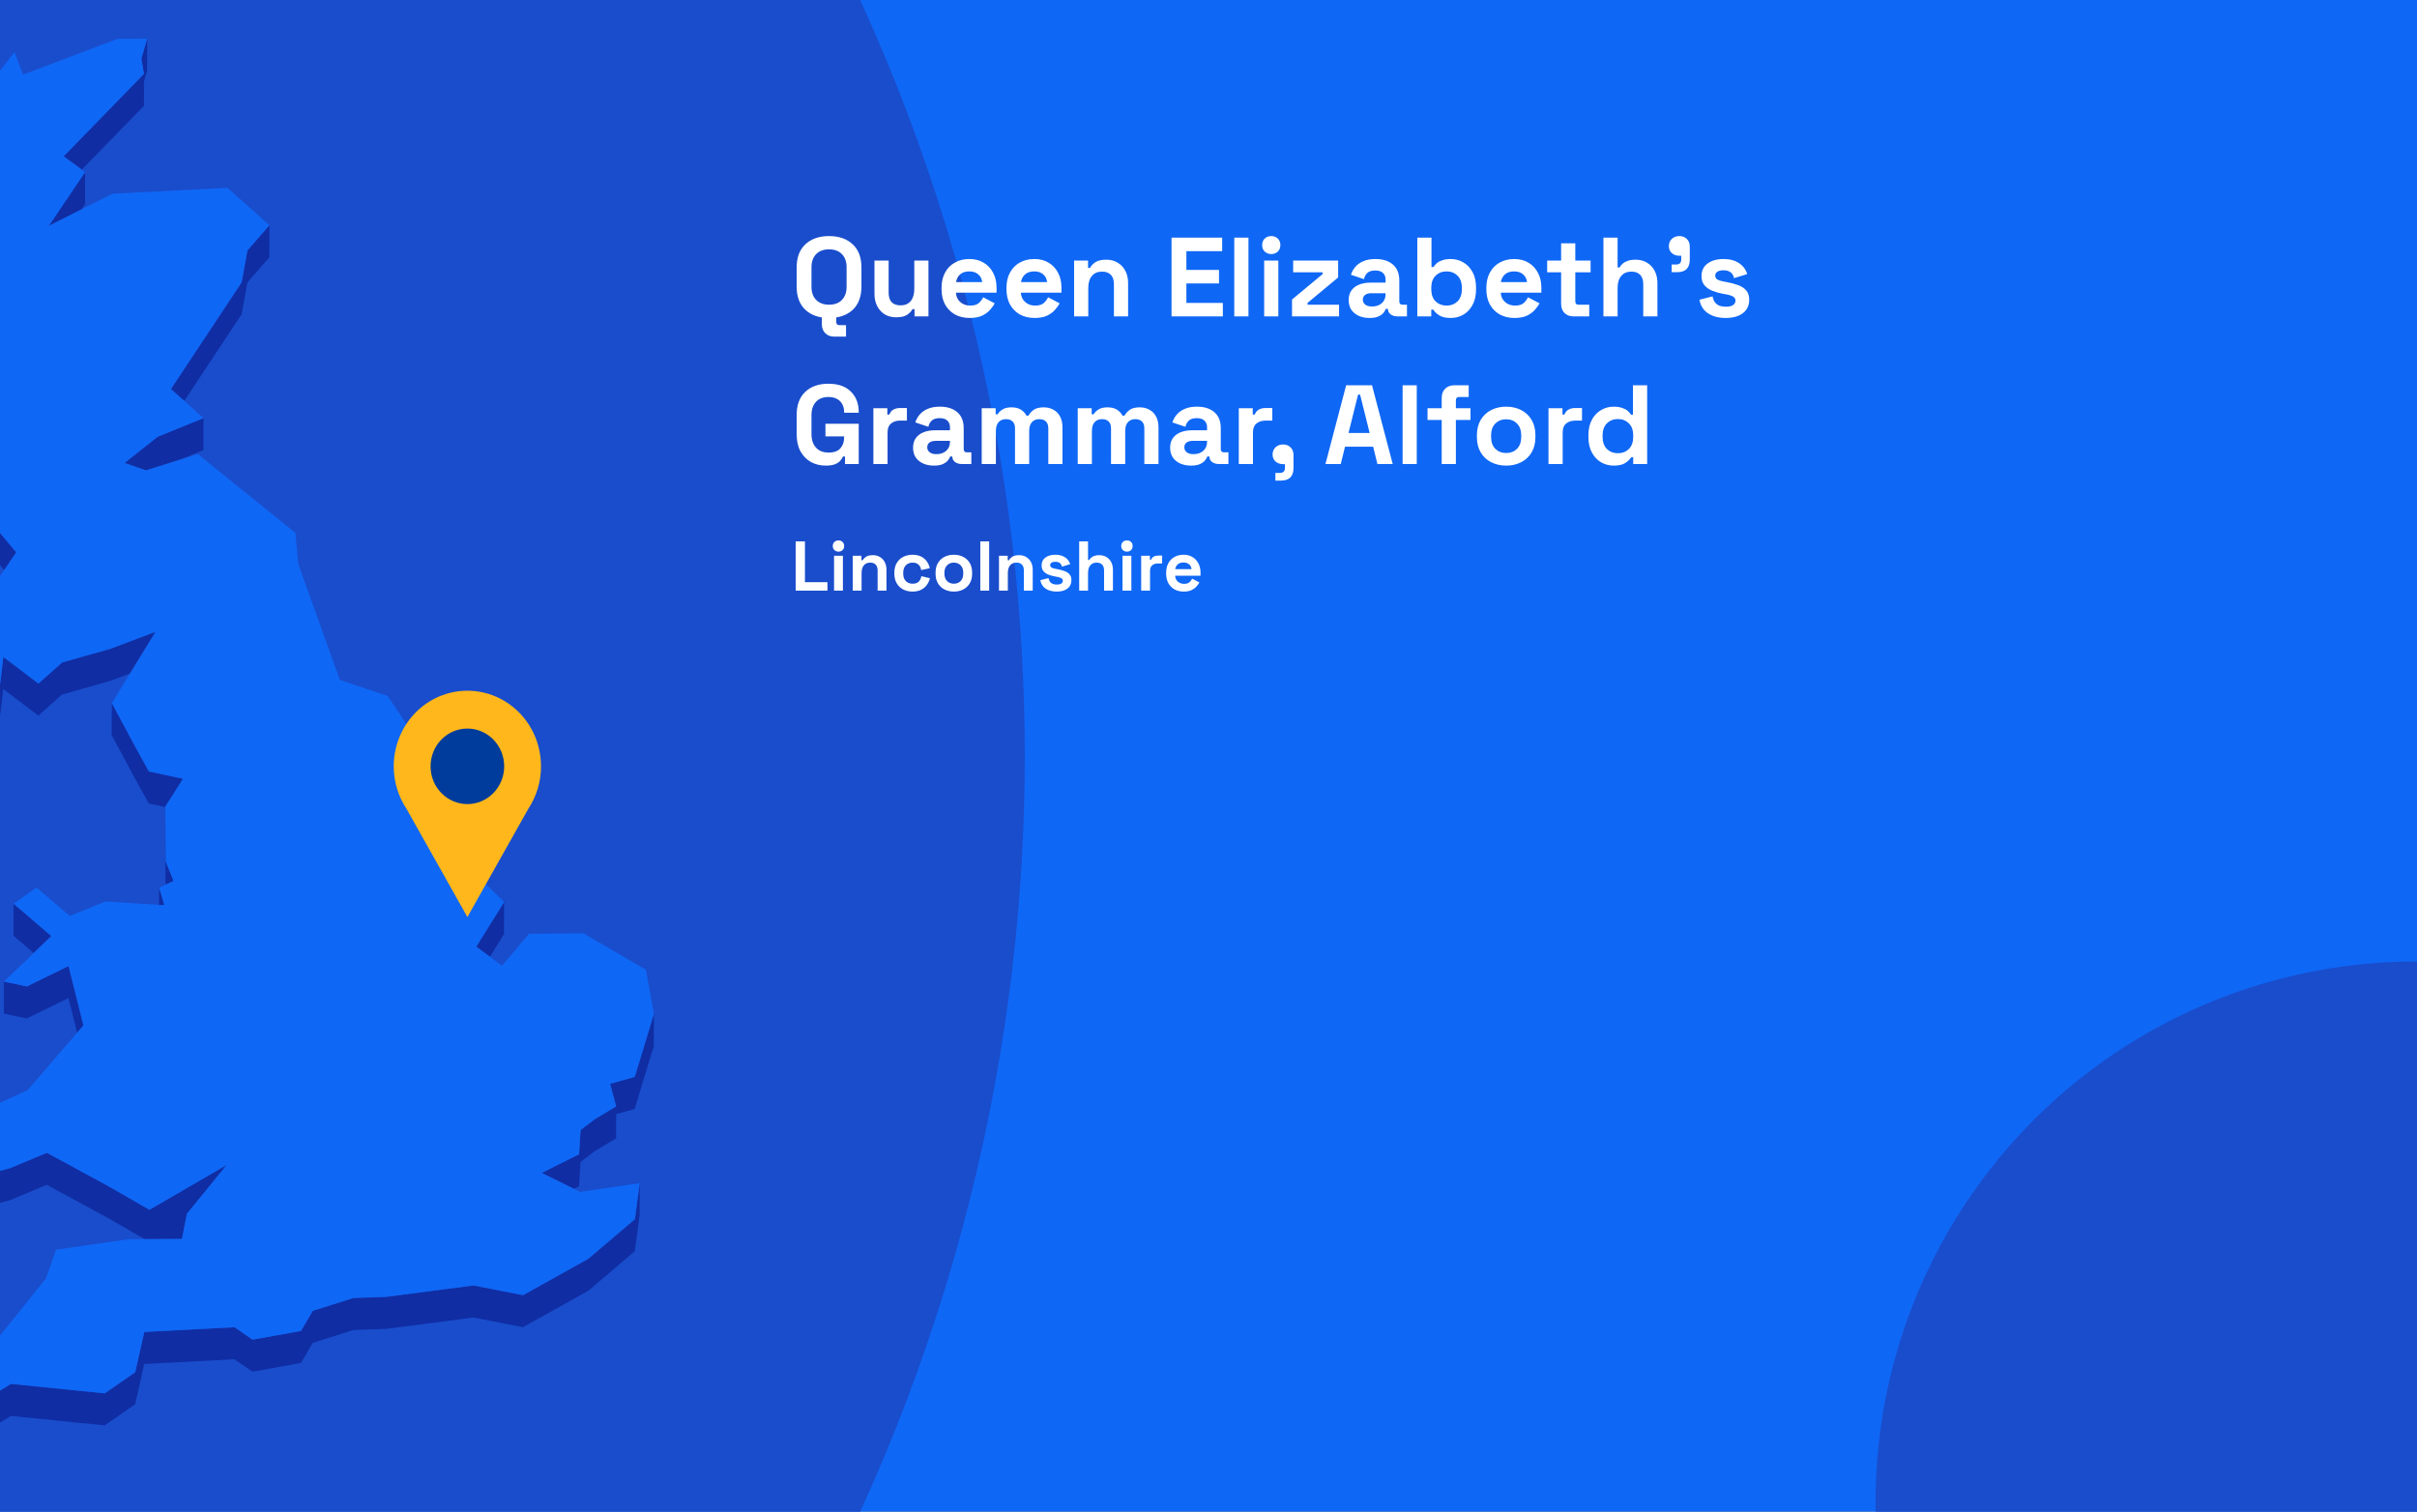 <?xml version="1.0" encoding="utf-8"?>
<svg xmlns="http://www.w3.org/2000/svg" fill="none" height="860" viewBox="0 0 1375 860" width="1375">
<rect x="0" y="0" width="1375" height="860" fill="#808080" stroke="none"/>
<g clip-path="url(#clip0_1638_2365)">
<rect fill="#0F67F5" height="860" width="1375"/>
<circle cx="-451" cy="430" fill="#194DCC" r="1034"/>
<path d="M46.528 96.502L81.886 60.209L81.917 46.321L83.675 40.225L83.738 22L80.41 33.438L81.917 42.016L36.228 88.929L46.528 96.502Z" fill="#102DA3"/>
<path d="M48.38 116.107L48.412 97.913L27.781 128.487L46.371 119.092L48.38 116.107Z" fill="#102DA3"/>
<path d="M137.465 178.827L140.731 160.728L153.228 146.368L153.26 128.144L140.762 142.503L137.496 160.603L97.24 221.342L104.808 228.066L137.465 178.827Z" fill="#102DA3"/>
<path d="M83.015 267.598L89.641 265.525L102.421 261.503L115.704 256.098L115.767 237.873L89.672 248.494L70.894 263.388L83.015 267.598Z" fill="#102DA3"/>
<path d="M-31.189 282.617L-42.023 327.425L-50.25 327.488L-50.312 345.712L-42.085 345.65L-31.221 300.842L-25.914 298.422L-11.815 307.377L2.378 324.314L9.255 314.227L-11.783 289.153L-25.883 280.197L-31.189 282.617Z" fill="#102DA3"/>
<path d="M0.086 389.042L-4.969 391.901L-21.926 363.464L-21.957 381.689L-5.032 410.126L0.024 407.235L1.845 391.995L21.816 407.109L35.319 395.106L62.857 387.314L73.973 383.103L88.512 359.411L62.92 369.089L35.35 376.881L21.879 388.885L1.908 373.771L0.086 389.042Z" fill="#102DA3"/>
<path d="M265.236 491.918L272.396 491.572L272.427 473.347L260.809 473.881L240.43 467.377L260.778 487.518L265.236 491.918Z" fill="#102DA3"/>
<path d="M84.711 438.91L77.363 425.619L63.61 400.01L63.547 418.235L77.301 443.844L84.68 457.135L94.069 459.146L94.006 477.057L94.194 503.294L94.226 503.263L98.716 501.158L94.288 490.223L94.069 458.832L104.117 443.058L84.711 438.91Z" fill="#102DA3"/>
<path d="M93.473 514.982L90.522 505.021L90.49 514.793L93.473 514.982Z" fill="#102DA3"/>
<path d="M29.164 532.547L7.748 514.134L7.686 532.359L19.147 542.194L29.164 532.547Z" fill="#102DA3"/>
<path d="M278.707 544.298L286.714 531.446L286.777 513.221L270.951 538.579L278.707 544.298Z" fill="#102DA3"/>
<path d="M2.189 576.662L15.221 579.427L38.929 567.832L43.89 587.503L47.47 583.355L38.992 549.607L15.284 561.202L2.221 558.437L2.189 576.662Z" fill="#102DA3"/>
<path d="M361.104 612.673L347.068 616.601L350.553 629.421L338.495 636.649L330.3 642.87L329.42 656.696L308.193 667.285L326.5 676.335L329.389 674.889L330.237 661.095L338.433 654.842L350.522 647.615L350.553 633.821L361.041 630.898L371.938 595.14L372 576.915L361.104 612.673Z" fill="#102DA3"/>
<path d="M-22.773 679.634L-10.621 687.175L5.833 682.776L26.59 674.041L62.104 693.334L82.264 704.96L84.964 704.929H87.696L103.522 704.834L105.532 694.559L106.348 690.506L128.926 662.792L84.996 688.275L62.167 675.109L26.652 655.847L5.865 664.551L-10.558 668.95L-22.741 661.409L-25.191 657.607L-17.466 651.354L-27.703 640.042L-27.766 658.235L-25.191 661.095L-25.222 675.832L-22.773 679.634Z" fill="#102DA3"/>
<path d="M334.696 716.146L297.549 736.853L269.413 731.323L219.549 737.827L201.148 738.424L177.942 745.746L171.222 757.215L143.652 762.148L133.447 755.078L82.106 757.78L76.925 780.687L59.592 792.69L6.241 787.317L-13.541 799.383L-16.838 811.292L-23.056 819.902L-32.853 808.056L-53.64 811.072L-53.703 829.266L-32.884 826.281L-23.119 838.127L-16.901 829.517L-13.573 817.577L6.21 805.542L59.529 810.915L76.894 798.912L82.043 776.005L133.384 773.303L143.621 780.373L171.191 775.44L177.911 763.97L201.085 756.649L219.486 756.052L269.351 749.548L297.486 755.078L334.633 734.371L361.136 711.81L363.899 691.322L363.931 673.098L361.199 693.585L334.696 716.146Z" fill="#102DA3"/>
<path d="M329.42 656.696L330.3 642.87L338.495 636.648L350.553 629.421L347.068 616.601L361.104 612.673L372 576.915L367.447 551.714L331.933 531.007L300.94 531.227L285.585 549.421L278.708 544.299L270.952 538.58L286.778 513.222L265.237 491.918L260.778 487.519L240.43 467.377L260.809 473.882L272.428 473.348L220.553 395.955L193.328 386.78L169.652 320.793L168.05 303.165L112.502 258.326L102.422 261.5L89.642 265.522L83.016 267.595L70.896 263.385L89.674 248.491L115.768 237.87L104.809 228.066L97.241 221.342L137.497 160.603L140.763 142.504L153.261 128.144L129.396 106.871L64.019 110.171L46.371 119.094L27.782 128.49L48.413 97.916L46.529 96.502L36.229 88.929L81.918 42.016L80.41 33.438L83.739 22L66.782 22.126L13.149 42.456L8.219 29.636L-1.861 42.55L-7.764 27.373L-15.991 29.793L-31.629 82.739L-20.387 96.942L-31.66 97.005L-43.153 97.099L-52.542 141.875L-43.247 154.193L-45.508 169.464L-47.863 185.175L-73.424 199.127L-70.849 221.468L-72.607 224.987L-80.394 240.572L-71.665 243.872L-24.972 202.614L-22.993 208.805L-25.003 212.041L-36.904 231.334L-44.535 243.683L-41.52 259.363L-42.965 270.455L-50.249 327.486L-42.023 327.423L-31.189 282.615L-25.882 280.196L-11.783 289.151L9.255 314.226L2.379 324.312L-9.931 342.443L-12.694 363.402L-21.926 363.464L-4.969 391.901L0.086 389.042L1.908 373.771L21.879 388.885L35.35 376.882L62.92 369.089L88.512 359.411L73.973 383.103L63.611 400.008L77.364 425.617L84.712 438.909L104.118 443.057L94.07 458.831L94.289 490.221L98.717 501.156L94.227 503.261L94.195 503.293L90.521 505.021L93.473 514.982L90.49 514.793L60.031 512.845L39.746 521.078L20.748 504.99L7.748 514.134L29.164 532.547L19.147 542.194L2.222 558.439L15.284 561.204L38.992 549.609L47.471 583.356L43.891 587.504L15.693 620.215L-27.704 640.042L-17.467 651.354L-25.192 657.607L-22.742 661.409L-10.559 668.95L5.864 664.551L26.652 655.847L62.166 675.109L84.995 688.275L128.925 662.792L106.347 690.506L105.531 694.559L103.521 704.834L87.695 704.929H84.963L82.263 704.96L73.031 705.023L31.864 710.993L26.181 727.238L3.132 755.958L-17.53 780.373L-45.508 798.158L-53.641 811.073L-32.853 808.056L-23.056 819.902L-16.839 811.293L-13.542 799.384L6.241 787.318L59.591 792.691L76.925 780.688L82.106 757.781L133.447 755.078L143.652 762.148L171.222 757.215L177.942 745.746L201.147 738.425L219.548 737.828L269.413 731.323L297.548 736.854L334.696 716.146L361.198 693.585L363.93 673.098L330.048 678.094L326.5 676.335L308.193 667.285L329.42 656.696Z" fill="#0F67F5"/>
<g clip-path="url(#clip1_1638_2365)">
<path d="M307.776 435.987C307.784 429.266 306.255 422.637 303.313 416.632C300.372 410.627 296.099 405.413 290.838 401.41C285.577 397.406 279.474 394.724 273.02 393.579C266.565 392.435 259.94 392.859 253.674 394.817C247.408 396.776 241.678 400.215 236.942 404.858C232.206 409.501 228.598 415.219 226.406 421.553C224.214 427.886 223.5 434.659 224.321 441.327C225.142 447.995 227.475 454.373 231.133 459.948V459.948L248.519 490.835L265.894 521.733L283.279 490.835L300.644 459.991C305.307 452.902 307.791 444.54 307.776 435.987V435.987Z" fill="#FFB71B"/>
<path d="M265.883 457.461C277.448 457.461 286.824 447.841 286.824 435.973C286.824 424.105 277.448 414.485 265.883 414.485C254.317 414.485 244.941 424.105 244.941 435.973C244.941 447.841 254.317 457.461 265.883 457.461Z" fill="#003C9C"/>
</g>
<path d="M471.632 180.896C466 180.896 461.52 179.36 458.192 176.288C454.864 173.173 453.2 168.736 453.2 162.976V152.224C453.2 146.464 454.864 142.048 458.192 138.976C461.52 135.861 466 134.304 471.632 134.304C477.264 134.304 481.744 135.861 485.072 138.976C488.4 142.048 490.064 146.464 490.064 152.224V162.976C490.064 168.736 488.4 173.173 485.072 176.288C481.744 179.36 477.264 180.896 471.632 180.896ZM471.632 173.344C474.789 173.344 477.243 172.427 478.992 170.592C480.741 168.757 481.616 166.304 481.616 163.232V151.968C481.616 148.896 480.741 146.443 478.992 144.608C477.243 142.773 474.789 141.856 471.632 141.856C468.517 141.856 466.064 142.773 464.272 144.608C462.523 146.443 461.648 148.896 461.648 151.968V163.232C461.648 166.304 462.523 168.757 464.272 170.592C466.064 172.427 468.517 173.344 471.632 173.344ZM474.576 191.52C472.485 191.52 470.779 190.859 469.456 189.536C468.176 188.256 467.536 186.528 467.536 184.352V180H475.728V183.072C475.728 184.352 476.325 184.992 477.52 184.992H481.296V191.52H474.576ZM509.826 180.512C507.351 180.512 505.175 179.957 503.298 178.848C501.463 177.696 500.034 176.117 499.01 174.112C497.986 172.107 497.474 169.803 497.474 167.2V148.256H505.538V166.56C505.538 168.949 506.114 170.741 507.266 171.936C508.461 173.131 510.146 173.728 512.322 173.728C514.797 173.728 516.717 172.917 518.082 171.296C519.447 169.632 520.13 167.328 520.13 164.384V148.256H528.194V180H520.258V175.84H519.106C518.594 176.907 517.634 177.952 516.226 178.976C514.818 180 512.685 180.512 509.826 180.512ZM551.632 180.896C548.474 180.896 545.68 180.235 543.248 178.912C540.858 177.547 538.981 175.648 537.616 173.216C536.293 170.741 535.632 167.84 535.632 164.512V163.744C535.632 160.416 536.293 157.536 537.616 155.104C538.938 152.629 540.794 150.731 543.184 149.408C545.573 148.043 548.346 147.36 551.503 147.36C554.618 147.36 557.328 148.064 559.632 149.472C561.936 150.837 563.728 152.757 565.007 155.232C566.288 157.664 566.928 160.501 566.928 163.744V166.496H543.824C543.909 168.672 544.72 170.443 546.256 171.808C547.792 173.173 549.669 173.856 551.888 173.856C554.149 173.856 555.813 173.365 556.88 172.384C557.946 171.403 558.757 170.315 559.312 169.12L565.904 172.576C565.306 173.685 564.432 174.901 563.28 176.224C562.17 177.504 560.677 178.613 558.8 179.552C556.922 180.448 554.533 180.896 551.632 180.896ZM543.888 160.48H558.736C558.565 158.645 557.818 157.173 556.496 156.064C555.216 154.955 553.53 154.4 551.44 154.4C549.264 154.4 547.536 154.955 546.256 156.064C544.976 157.173 544.186 158.645 543.888 160.48ZM588.569 180.896C585.412 180.896 582.617 180.235 580.185 178.912C577.796 177.547 575.918 175.648 574.553 173.216C573.23 170.741 572.569 167.84 572.569 164.512V163.744C572.569 160.416 573.23 157.536 574.553 155.104C575.876 152.629 577.732 150.731 580.121 149.408C582.51 148.043 585.284 147.36 588.441 147.36C591.556 147.36 594.265 148.064 596.569 149.472C598.873 150.837 600.665 152.757 601.945 155.232C603.225 157.664 603.865 160.501 603.865 163.744V166.496H580.761C580.846 168.672 581.657 170.443 583.193 171.808C584.729 173.173 586.606 173.856 588.825 173.856C591.086 173.856 592.75 173.365 593.817 172.384C594.884 171.403 595.694 170.315 596.249 169.12L602.841 172.576C602.244 173.685 601.369 174.901 600.217 176.224C599.108 177.504 597.614 178.613 595.737 179.552C593.86 180.448 591.47 180.896 588.569 180.896ZM580.825 160.48H595.673C595.502 158.645 594.756 157.173 593.433 156.064C592.153 154.955 590.468 154.4 588.377 154.4C586.201 154.4 584.473 154.955 583.193 156.064C581.913 157.173 581.124 158.645 580.825 160.48ZM611.043 180V148.256H618.979V152.416H620.131C620.643 151.307 621.603 150.261 623.01 149.28C624.419 148.256 626.552 147.744 629.411 147.744C631.885 147.744 634.04 148.32 635.875 149.472C637.752 150.581 639.203 152.139 640.227 154.144C641.251 156.107 641.763 158.411 641.763 161.056V180H633.699V161.696C633.699 159.307 633.101 157.515 631.907 156.32C630.755 155.125 629.091 154.528 626.915 154.528C624.44 154.528 622.52 155.36 621.155 157.024C619.789 158.645 619.107 160.928 619.107 163.872V180H611.043ZM666.474 180V135.2H695.274V142.88H674.922V153.568H693.482V161.248H674.922V172.32H695.658V180H666.474ZM702.168 180V135.2H710.232V180H702.168ZM719.168 180V148.256H727.232V180H719.168ZM723.2 144.544C721.749 144.544 720.512 144.075 719.488 143.136C718.506 142.197 718.016 140.96 718.016 139.424C718.016 137.888 718.506 136.651 719.488 135.712C720.512 134.773 721.749 134.304 723.2 134.304C724.693 134.304 725.93 134.773 726.912 135.712C727.893 136.651 728.384 137.888 728.384 139.424C728.384 140.96 727.893 142.197 726.912 143.136C725.93 144.075 724.693 144.544 723.2 144.544ZM735.016 180V170.4L752.424 155.936V154.912H735.656V148.256H761.256V157.856L743.848 172.32V173.344H761.768V180H735.016ZM779.149 180.896C776.887 180.896 774.861 180.512 773.069 179.744C771.277 178.933 769.847 177.781 768.781 176.288C767.757 174.752 767.245 172.896 767.245 170.72C767.245 168.544 767.757 166.731 768.781 165.28C769.847 163.787 771.298 162.677 773.133 161.952C775.01 161.184 777.143 160.8 779.533 160.8H788.237V159.008C788.237 157.515 787.767 156.299 786.829 155.36C785.89 154.379 784.397 153.888 782.349 153.888C780.343 153.888 778.85 154.357 777.869 155.296C776.887 156.192 776.247 157.365 775.949 158.816L768.525 156.32C769.037 154.699 769.847 153.227 770.957 151.904C772.109 150.539 773.623 149.451 775.501 148.64C777.421 147.787 779.746 147.36 782.477 147.36C786.658 147.36 789.965 148.405 792.397 150.496C794.829 152.587 796.045 155.616 796.045 159.584V171.424C796.045 172.704 796.642 173.344 797.837 173.344H800.397V180H795.021C793.442 180 792.141 179.616 791.117 178.848C790.093 178.08 789.581 177.056 789.581 175.776V175.712H788.365C788.194 176.224 787.81 176.907 787.213 177.76C786.615 178.571 785.677 179.296 784.397 179.936C783.117 180.576 781.367 180.896 779.149 180.896ZM780.557 174.368C782.818 174.368 784.653 173.749 786.061 172.512C787.511 171.232 788.237 169.547 788.237 167.456V166.816H780.109C778.615 166.816 777.442 167.136 776.589 167.776C775.735 168.416 775.309 169.312 775.309 170.464C775.309 171.616 775.757 172.555 776.653 173.28C777.549 174.005 778.85 174.368 780.557 174.368ZM825.365 180.896C822.506 180.896 820.309 180.405 818.773 179.424C817.237 178.443 816.106 177.355 815.381 176.16H814.229V180H806.293V135.2H814.357V151.904H815.509C815.978 151.136 816.597 150.411 817.365 149.728C818.175 149.045 819.221 148.491 820.501 148.064C821.823 147.595 823.445 147.36 825.365 147.36C827.925 147.36 830.293 148 832.469 149.28C834.645 150.517 836.394 152.352 837.717 154.784C839.039 157.216 839.701 160.16 839.701 163.616V164.64C839.701 168.096 839.039 171.04 837.717 173.472C836.394 175.904 834.645 177.76 832.469 179.04C830.293 180.277 827.925 180.896 825.365 180.896ZM822.933 173.856C825.407 173.856 827.477 173.067 829.141 171.488C830.805 169.867 831.637 167.52 831.637 164.448V163.808C831.637 160.736 830.805 158.411 829.141 156.832C827.519 155.211 825.45 154.4 822.933 154.4C820.458 154.4 818.389 155.211 816.725 156.832C815.061 158.411 814.229 160.736 814.229 163.808V164.448C814.229 167.52 815.061 169.867 816.725 171.488C818.389 173.067 820.458 173.856 822.933 173.856ZM861.569 180.896C858.412 180.896 855.617 180.235 853.185 178.912C850.796 177.547 848.918 175.648 847.553 173.216C846.23 170.741 845.569 167.84 845.569 164.512V163.744C845.569 160.416 846.23 157.536 847.553 155.104C848.876 152.629 850.732 150.731 853.121 149.408C855.51 148.043 858.284 147.36 861.441 147.36C864.556 147.36 867.265 148.064 869.569 149.472C871.873 150.837 873.665 152.757 874.945 155.232C876.225 157.664 876.865 160.501 876.865 163.744V166.496H853.761C853.846 168.672 854.657 170.443 856.193 171.808C857.729 173.173 859.606 173.856 861.825 173.856C864.086 173.856 865.75 173.365 866.817 172.384C867.884 171.403 868.694 170.315 869.249 169.12L875.841 172.576C875.244 173.685 874.369 174.901 873.217 176.224C872.108 177.504 870.614 178.613 868.737 179.552C866.86 180.448 864.47 180.896 861.569 180.896ZM853.825 160.48H868.673C868.502 158.645 867.756 157.173 866.433 156.064C865.153 154.955 863.468 154.4 861.377 154.4C859.201 154.4 857.473 154.955 856.193 156.064C854.913 157.173 854.124 158.645 853.825 160.48ZM895.14 180C893.049 180 891.343 179.36 890.02 178.08C888.74 176.757 888.1 175.008 888.1 172.832V154.912H880.164V148.256H888.1V138.4H896.164V148.256H904.868V154.912H896.164V171.424C896.164 172.704 896.761 173.344 897.956 173.344H904.1V180H895.14ZM912.168 180V135.2H920.232V152.16H921.384C921.725 151.477 922.258 150.795 922.984 150.112C923.709 149.429 924.669 148.875 925.864 148.448C927.101 147.979 928.658 147.744 930.536 147.744C933.01 147.744 935.165 148.32 937 149.472C938.877 150.581 940.328 152.139 941.352 154.144C942.376 156.107 942.888 158.411 942.888 161.056V180H934.824V161.696C934.824 159.307 934.226 157.515 933.032 156.32C931.88 155.125 930.216 154.528 928.04 154.528C925.565 154.528 923.645 155.36 922.28 157.024C920.914 158.645 920.232 160.928 920.232 163.872V180H912.168ZM950.994 154.848V150.496H953.49C955.452 150.496 956.434 149.515 956.434 147.552V145.504H955.345C953.639 145.504 952.21 144.992 951.058 143.968C949.948 142.944 949.394 141.643 949.394 140.064C949.394 138.357 949.948 136.971 951.058 135.904C952.21 134.837 953.639 134.304 955.345 134.304C957.095 134.304 958.524 134.859 959.634 135.968C960.743 137.035 961.298 138.485 961.298 140.32V147.68C961.298 152.459 958.908 154.848 954.13 154.848H950.994ZM981.789 180.896C977.65 180.896 974.258 180 971.613 178.208C968.968 176.416 967.368 173.856 966.813 170.528L974.237 168.608C974.536 170.101 975.026 171.275 975.709 172.128C976.434 172.981 977.309 173.6 978.333 173.984C979.4 174.325 980.552 174.496 981.789 174.496C983.666 174.496 985.053 174.176 985.949 173.536C986.845 172.853 987.293 172.021 987.293 171.04C987.293 170.059 986.866 169.312 986.013 168.8C985.16 168.245 983.794 167.797 981.917 167.456L980.125 167.136C977.906 166.709 975.88 166.133 974.045 165.408C972.21 164.64 970.738 163.595 969.629 162.272C968.52 160.949 967.965 159.243 967.965 157.152C967.965 153.995 969.117 151.584 971.421 149.92C973.725 148.213 976.754 147.36 980.509 147.36C984.05 147.36 986.994 148.149 989.341 149.728C991.688 151.307 993.224 153.376 993.949 155.936L986.461 158.24C986.12 156.619 985.416 155.467 984.349 154.784C983.325 154.101 982.045 153.76 980.509 153.76C978.973 153.76 977.8 154.037 976.989 154.592C976.178 155.104 975.773 155.829 975.773 156.768C975.773 157.792 976.2 158.56 977.053 159.072C977.906 159.541 979.058 159.904 980.509 160.16L982.301 160.48C984.69 160.907 986.845 161.483 988.765 162.208C990.728 162.891 992.264 163.893 993.373 165.216C994.525 166.496 995.101 168.245 995.101 170.464C995.101 173.792 993.885 176.373 991.453 178.208C989.064 180 985.842 180.896 981.789 180.896ZM469.712 264.896C466.64 264.896 463.845 264.213 461.328 262.848C458.853 261.44 456.869 259.413 455.376 256.768C453.925 254.08 453.2 250.816 453.2 246.976V236.224C453.2 230.464 454.821 226.048 458.064 222.976C461.307 219.861 465.701 218.304 471.248 218.304C476.752 218.304 480.997 219.776 483.984 222.72C487.013 225.621 488.528 229.568 488.528 234.56V234.816H480.208V234.304C480.208 232.725 479.867 231.296 479.184 230.016C478.544 228.736 477.563 227.733 476.24 227.008C474.917 226.24 473.253 225.856 471.248 225.856C468.261 225.856 465.915 226.773 464.208 228.608C462.501 230.443 461.648 232.939 461.648 236.096V247.104C461.648 250.219 462.501 252.736 464.208 254.656C465.915 256.533 468.304 257.472 471.376 257.472C474.448 257.472 476.688 256.661 478.096 255.04C479.504 253.419 480.208 251.371 480.208 248.896V248.256H469.584V241.088H488.528V264H480.72V259.712H479.568C479.269 260.437 478.779 261.205 478.096 262.016C477.456 262.827 476.475 263.509 475.152 264.064C473.829 264.619 472.016 264.896 469.712 264.896ZM496.855 264V232.256H504.791V235.84H505.943C506.412 234.56 507.18 233.621 508.247 233.024C509.356 232.427 510.636 232.128 512.087 232.128H515.927V239.296H511.959C509.911 239.296 508.226 239.851 506.903 240.96C505.58 242.027 504.919 243.691 504.919 245.952V264H496.855ZM531.336 264.896C529.075 264.896 527.048 264.512 525.256 263.744C523.464 262.933 522.035 261.781 520.968 260.288C519.944 258.752 519.432 256.896 519.432 254.72C519.432 252.544 519.944 250.731 520.968 249.28C522.035 247.787 523.485 246.677 525.32 245.952C527.197 245.184 529.331 244.8 531.72 244.8H540.424V243.008C540.424 241.515 539.955 240.299 539.016 239.36C538.077 238.379 536.584 237.888 534.536 237.888C532.531 237.888 531.037 238.357 530.056 239.296C529.075 240.192 528.435 241.365 528.136 242.816L520.712 240.32C521.224 238.699 522.035 237.227 523.144 235.904C524.296 234.539 525.811 233.451 527.688 232.64C529.608 231.787 531.933 231.36 534.664 231.36C538.845 231.36 542.152 232.405 544.584 234.496C547.016 236.587 548.232 239.616 548.232 243.584V255.424C548.232 256.704 548.829 257.344 550.024 257.344H552.584V264H547.208C545.629 264 544.328 263.616 543.304 262.848C542.28 262.08 541.768 261.056 541.768 259.776V259.712H540.552C540.381 260.224 539.997 260.907 539.4 261.76C538.803 262.571 537.864 263.296 536.584 263.936C535.304 264.576 533.555 264.896 531.336 264.896ZM532.744 258.368C535.005 258.368 536.84 257.749 538.248 256.512C539.699 255.232 540.424 253.547 540.424 251.456V250.816H532.296C530.803 250.816 529.629 251.136 528.776 251.776C527.923 252.416 527.496 253.312 527.496 254.464C527.496 255.616 527.944 256.555 528.84 257.28C529.736 258.005 531.037 258.368 532.744 258.368ZM558.48 264V232.256H566.416V235.712H567.568C568.123 234.645 569.04 233.728 570.32 232.96C571.6 232.149 573.285 231.744 575.376 231.744C577.637 231.744 579.451 232.192 580.816 233.088C582.181 233.941 583.227 235.072 583.952 236.48H585.104C585.829 235.115 586.853 233.984 588.176 233.088C589.499 232.192 591.376 231.744 593.808 231.744C595.771 231.744 597.541 232.171 599.12 233.024C600.741 233.835 602.021 235.093 602.96 236.8C603.941 238.464 604.432 240.576 604.432 243.136V264H596.368V243.712C596.368 241.963 595.92 240.661 595.024 239.808C594.128 238.912 592.869 238.464 591.248 238.464C589.413 238.464 587.984 239.061 586.96 240.256C585.979 241.408 585.488 243.072 585.488 245.248V264H577.424V243.712C577.424 241.963 576.976 240.661 576.08 239.808C575.184 238.912 573.925 238.464 572.304 238.464C570.469 238.464 569.04 239.061 568.016 240.256C567.035 241.408 566.544 243.072 566.544 245.248V264H558.48ZM613.105 264V232.256H621.041V235.712H622.193C622.748 234.645 623.665 233.728 624.945 232.96C626.225 232.149 627.91 231.744 630.001 231.744C632.262 231.744 634.076 232.192 635.441 233.088C636.806 233.941 637.852 235.072 638.577 236.48H639.729C640.454 235.115 641.478 233.984 642.801 233.088C644.124 232.192 646.001 231.744 648.433 231.744C650.396 231.744 652.166 232.171 653.745 233.024C655.366 233.835 656.646 235.093 657.585 236.8C658.566 238.464 659.057 240.576 659.057 243.136V264H650.993V243.712C650.993 241.963 650.545 240.661 649.649 239.808C648.753 238.912 647.494 238.464 645.873 238.464C644.038 238.464 642.609 239.061 641.585 240.256C640.604 241.408 640.113 243.072 640.113 245.248V264H632.049V243.712C632.049 241.963 631.601 240.661 630.705 239.808C629.809 238.912 628.55 238.464 626.929 238.464C625.094 238.464 623.665 239.061 622.641 240.256C621.66 241.408 621.169 243.072 621.169 245.248V264H613.105ZM677.586 264.896C675.325 264.896 673.298 264.512 671.506 263.744C669.714 262.933 668.285 261.781 667.218 260.288C666.194 258.752 665.682 256.896 665.682 254.72C665.682 252.544 666.194 250.731 667.218 249.28C668.285 247.787 669.735 246.677 671.57 245.952C673.447 245.184 675.581 244.8 677.97 244.8H686.674V243.008C686.674 241.515 686.205 240.299 685.266 239.36C684.327 238.379 682.834 237.888 680.786 237.888C678.781 237.888 677.287 238.357 676.306 239.296C675.325 240.192 674.685 241.365 674.386 242.816L666.962 240.32C667.474 238.699 668.285 237.227 669.394 235.904C670.546 234.539 672.061 233.451 673.938 232.64C675.858 231.787 678.183 231.36 680.914 231.36C685.095 231.36 688.402 232.405 690.834 234.496C693.266 236.587 694.482 239.616 694.482 243.584V255.424C694.482 256.704 695.079 257.344 696.274 257.344H698.834V264H693.458C691.879 264 690.578 263.616 689.554 262.848C688.53 262.08 688.018 261.056 688.018 259.776V259.712H686.802C686.631 260.224 686.247 260.907 685.65 261.76C685.053 262.571 684.114 263.296 682.834 263.936C681.554 264.576 679.805 264.896 677.586 264.896ZM678.994 258.368C681.255 258.368 683.09 257.749 684.498 256.512C685.949 255.232 686.674 253.547 686.674 251.456V250.816H678.546C677.053 250.816 675.879 251.136 675.026 251.776C674.173 252.416 673.746 253.312 673.746 254.464C673.746 255.616 674.194 256.555 675.09 257.28C675.986 258.005 677.287 258.368 678.994 258.368ZM704.73 264V232.256H712.666V235.84H713.818C714.287 234.56 715.055 233.621 716.122 233.024C717.231 232.427 718.511 232.128 719.962 232.128H723.802V239.296H719.834C717.786 239.296 716.101 239.851 714.778 240.96C713.455 242.027 712.794 243.691 712.794 245.952V264H704.73ZM725.556 273.408V269.056H728.052C730.015 269.056 730.996 268.075 730.996 266.112V264.064H729.908C728.201 264.064 726.772 263.552 725.62 262.528C724.511 261.504 723.956 260.203 723.956 258.624C723.956 256.917 724.511 255.531 725.62 254.464C726.772 253.397 728.201 252.864 729.908 252.864C731.657 252.864 733.087 253.419 734.196 254.528C735.305 255.595 735.86 257.045 735.86 258.88V266.24C735.86 271.019 733.471 273.408 728.692 273.408H725.556ZM754.027 264L765.803 219.2H780.523L792.299 264H783.595L781.163 254.144H765.163L762.731 264H754.027ZM767.147 246.336H779.179L773.739 224.512H772.587L767.147 246.336ZM797.918 264V219.2H805.982V264H797.918ZM820.166 264V238.912H812.102V232.256H820.166V226.368C820.166 224.192 820.806 222.464 822.086 221.184C823.408 219.861 825.115 219.2 827.206 219.2H835.526V225.856H830.022C828.827 225.856 828.23 226.496 828.23 227.776V232.256H836.55V238.912H828.23V264H820.166ZM856.834 264.896C853.677 264.896 850.839 264.256 848.322 262.976C845.805 261.696 843.821 259.84 842.37 257.408C840.919 254.976 840.194 252.053 840.194 248.64V247.616C840.194 244.203 840.919 241.28 842.37 238.848C843.821 236.416 845.805 234.56 848.322 233.28C850.839 232 853.677 231.36 856.834 231.36C859.991 231.36 862.829 232 865.346 233.28C867.863 234.56 869.847 236.416 871.298 238.848C872.749 241.28 873.474 244.203 873.474 247.616V248.64C873.474 252.053 872.749 254.976 871.298 257.408C869.847 259.84 867.863 261.696 865.346 262.976C862.829 264.256 859.991 264.896 856.834 264.896ZM856.834 257.728C859.309 257.728 861.357 256.939 862.978 255.36C864.599 253.739 865.41 251.435 865.41 248.448V247.808C865.41 244.821 864.599 242.539 862.978 240.96C861.399 239.339 859.351 238.528 856.834 238.528C854.359 238.528 852.311 239.339 850.69 240.96C849.069 242.539 848.258 244.821 848.258 247.808V248.448C848.258 251.435 849.069 253.739 850.69 255.36C852.311 256.939 854.359 257.728 856.834 257.728ZM880.918 264V232.256H888.854V235.84H890.006C890.475 234.56 891.243 233.621 892.31 233.024C893.419 232.427 894.699 232.128 896.15 232.128H899.99V239.296H896.022C893.974 239.296 892.288 239.851 890.966 240.96C889.643 242.027 888.982 243.691 888.982 245.952V264H880.918ZM917.968 264.896C915.45 264.896 913.082 264.277 910.864 263.04C908.688 261.76 906.938 259.904 905.616 257.472C904.293 255.04 903.632 252.096 903.632 248.64V247.616C903.632 244.16 904.293 241.216 905.616 238.784C906.938 236.352 908.688 234.517 910.864 233.28C913.04 232 915.408 231.36 917.968 231.36C919.888 231.36 921.488 231.595 922.768 232.064C924.09 232.491 925.157 233.045 925.968 233.728C926.778 234.411 927.397 235.136 927.824 235.904H928.976V219.2H937.04V264H929.104V260.16H927.952C927.226 261.355 926.096 262.443 924.56 263.424C923.066 264.405 920.869 264.896 917.968 264.896ZM920.4 257.856C922.874 257.856 924.944 257.067 926.608 255.488C928.272 253.867 929.104 251.52 929.104 248.448V247.808C929.104 244.736 928.272 242.411 926.608 240.832C924.986 239.211 922.917 238.4 920.4 238.4C917.925 238.4 915.856 239.211 914.192 240.832C912.528 242.411 911.696 244.736 911.696 247.808V248.448C911.696 251.52 912.528 253.867 914.192 255.488C915.856 257.067 917.925 257.856 920.4 257.856Z" fill="white"/>
<circle cx="307.5" cy="307.5" fill="#194DCC" r="307.5" transform="matrix(-1 0 0 1 1682 547)"/>
<path d="M452.64 336V308H457.92V331.2H470.72V336H452.64ZM474.48 336V316.16H479.52V336H474.48ZM477 313.84C476.093 313.84 475.32 313.547 474.68 312.96C474.066 312.373 473.76 311.6 473.76 310.64C473.76 309.68 474.066 308.907 474.68 308.32C475.32 307.733 476.093 307.44 477 307.44C477.933 307.44 478.706 307.733 479.32 308.32C479.933 308.907 480.24 309.68 480.24 310.64C480.24 311.6 479.933 312.373 479.32 312.96C478.706 313.547 477.933 313.84 477 313.84ZM485.105 336V316.16H490.065V318.76H490.785C491.105 318.067 491.705 317.413 492.585 316.8C493.465 316.16 494.798 315.84 496.585 315.84C498.131 315.84 499.478 316.2 500.625 316.92C501.798 317.613 502.705 318.587 503.345 319.84C503.985 321.067 504.305 322.507 504.305 324.16V336H499.265V324.56C499.265 323.067 498.891 321.947 498.145 321.2C497.425 320.453 496.385 320.08 495.025 320.08C493.478 320.08 492.278 320.6 491.425 321.64C490.571 322.653 490.145 324.08 490.145 325.92V336H485.105ZM519.073 336.56C517.153 336.56 515.406 336.16 513.833 335.36C512.286 334.56 511.06 333.4 510.153 331.88C509.246 330.36 508.793 328.52 508.793 326.36V325.8C508.793 323.64 509.246 321.8 510.153 320.28C511.06 318.76 512.286 317.6 513.833 316.8C515.406 316 517.153 315.6 519.073 315.6C520.966 315.6 522.593 315.933 523.953 316.6C525.313 317.267 526.406 318.187 527.233 319.36C528.086 320.507 528.646 321.813 528.913 323.28L524.033 324.32C523.926 323.52 523.686 322.8 523.313 322.16C522.94 321.52 522.406 321.013 521.713 320.64C521.046 320.267 520.206 320.08 519.193 320.08C518.18 320.08 517.26 320.307 516.433 320.76C515.633 321.187 514.993 321.84 514.513 322.72C514.06 323.573 513.833 324.627 513.833 325.88V326.28C513.833 327.533 514.06 328.6 514.513 329.48C514.993 330.333 515.633 330.987 516.433 331.44C517.26 331.867 518.18 332.08 519.193 332.08C520.713 332.08 521.86 331.693 522.633 330.92C523.433 330.12 523.94 329.08 524.153 327.8L529.033 328.96C528.686 330.373 528.086 331.667 527.233 332.84C526.406 333.987 525.313 334.893 523.953 335.56C522.593 336.227 520.966 336.56 519.073 336.56ZM542.631 336.56C540.657 336.56 538.884 336.16 537.311 335.36C535.737 334.56 534.497 333.4 533.591 331.88C532.684 330.36 532.231 328.533 532.231 326.4V325.76C532.231 323.627 532.684 321.8 533.591 320.28C534.497 318.76 535.737 317.6 537.311 316.8C538.884 316 540.657 315.6 542.631 315.6C544.604 315.6 546.377 316 547.951 316.8C549.524 317.6 550.764 318.76 551.671 320.28C552.577 321.8 553.031 323.627 553.031 325.76V326.4C553.031 328.533 552.577 330.36 551.671 331.88C550.764 333.4 549.524 334.56 547.951 335.36C546.377 336.16 544.604 336.56 542.631 336.56ZM542.631 332.08C544.177 332.08 545.457 331.587 546.471 330.6C547.484 329.587 547.991 328.147 547.991 326.28V325.88C547.991 324.013 547.484 322.587 546.471 321.6C545.484 320.587 544.204 320.08 542.631 320.08C541.084 320.08 539.804 320.587 538.791 321.6C537.777 322.587 537.271 324.013 537.271 325.88V326.28C537.271 328.147 537.777 329.587 538.791 330.6C539.804 331.587 541.084 332.08 542.631 332.08ZM557.683 336V308H562.723V336H557.683ZM568.308 336V316.16H573.268V318.76H573.988C574.308 318.067 574.908 317.413 575.788 316.8C576.668 316.16 578.001 315.84 579.788 315.84C581.334 315.84 582.681 316.2 583.828 316.92C585.001 317.613 585.908 318.587 586.548 319.84C587.188 321.067 587.508 322.507 587.508 324.16V336H582.468V324.56C582.468 323.067 582.094 321.947 581.348 321.2C580.628 320.453 579.588 320.08 578.228 320.08C576.681 320.08 575.481 320.6 574.628 321.64C573.774 322.653 573.348 324.08 573.348 325.92V336H568.308ZM601.196 336.56C598.61 336.56 596.49 336 594.836 334.88C593.183 333.76 592.183 332.16 591.836 330.08L596.476 328.88C596.663 329.813 596.97 330.547 597.396 331.08C597.85 331.613 598.396 332 599.036 332.24C599.703 332.453 600.423 332.56 601.196 332.56C602.37 332.56 603.236 332.36 603.796 331.96C604.356 331.533 604.636 331.013 604.636 330.4C604.636 329.787 604.37 329.32 603.836 329C603.303 328.653 602.45 328.373 601.276 328.16L600.156 327.96C598.77 327.693 597.503 327.333 596.356 326.88C595.21 326.4 594.29 325.747 593.596 324.92C592.903 324.093 592.556 323.027 592.556 321.72C592.556 319.747 593.276 318.24 594.716 317.2C596.156 316.133 598.05 315.6 600.396 315.6C602.61 315.6 604.45 316.093 605.916 317.08C607.383 318.067 608.343 319.36 608.796 320.96L604.116 322.4C603.903 321.387 603.463 320.667 602.796 320.24C602.156 319.813 601.356 319.6 600.396 319.6C599.436 319.6 598.703 319.773 598.196 320.12C597.69 320.44 597.436 320.893 597.436 321.48C597.436 322.12 597.703 322.6 598.236 322.92C598.77 323.213 599.49 323.44 600.396 323.6L601.516 323.8C603.01 324.067 604.356 324.427 605.556 324.88C606.783 325.307 607.743 325.933 608.436 326.76C609.156 327.56 609.516 328.653 609.516 330.04C609.516 332.12 608.756 333.733 607.236 334.88C605.743 336 603.73 336.56 601.196 336.56ZM613.933 336V308H618.973V318.6H619.693C619.906 318.173 620.239 317.747 620.693 317.32C621.146 316.893 621.746 316.547 622.493 316.28C623.266 315.987 624.239 315.84 625.413 315.84C626.959 315.84 628.306 316.2 629.453 316.92C630.626 317.613 631.533 318.587 632.173 319.84C632.813 321.067 633.133 322.507 633.133 324.16V336H628.093V324.56C628.093 323.067 627.719 321.947 626.973 321.2C626.253 320.453 625.213 320.08 623.853 320.08C622.306 320.08 621.106 320.6 620.253 321.64C619.399 322.653 618.973 324.08 618.973 325.92V336H613.933ZM638.581 336V316.16H643.621V336H638.581ZM641.101 313.84C640.195 313.84 639.421 313.547 638.781 312.96C638.168 312.373 637.861 311.6 637.861 310.64C637.861 309.68 638.168 308.907 638.781 308.32C639.421 307.733 640.195 307.44 641.101 307.44C642.035 307.44 642.808 307.733 643.421 308.32C644.035 308.907 644.341 309.68 644.341 310.64C644.341 311.6 644.035 312.373 643.421 312.96C642.808 313.547 642.035 313.84 641.101 313.84ZM649.206 336V316.16H654.166V318.4H654.886C655.18 317.6 655.66 317.013 656.326 316.64C657.02 316.267 657.82 316.08 658.726 316.08H661.126V320.56H658.646C657.366 320.56 656.313 320.907 655.486 321.6C654.66 322.267 654.246 323.307 654.246 324.72V336H649.206ZM673.403 336.56C671.429 336.56 669.683 336.147 668.163 335.32C666.669 334.467 665.496 333.28 664.643 331.76C663.816 330.213 663.403 328.4 663.403 326.32V325.84C663.403 323.76 663.816 321.96 664.643 320.44C665.469 318.893 666.629 317.707 668.123 316.88C669.616 316.027 671.349 315.6 673.322 315.6C675.269 315.6 676.963 316.04 678.403 316.92C679.843 317.773 680.963 318.973 681.762 320.52C682.563 322.04 682.963 323.813 682.963 325.84V327.56H668.523C668.576 328.92 669.083 330.027 670.043 330.88C671.003 331.733 672.176 332.16 673.563 332.16C674.976 332.16 676.016 331.853 676.683 331.24C677.349 330.627 677.856 329.947 678.203 329.2L682.323 331.36C681.949 332.053 681.403 332.813 680.683 333.64C679.989 334.44 679.056 335.133 677.883 335.72C676.709 336.28 675.216 336.56 673.403 336.56ZM668.563 323.8H677.843C677.736 322.653 677.269 321.733 676.443 321.04C675.643 320.347 674.589 320 673.283 320C671.923 320 670.843 320.347 670.043 321.04C669.243 321.733 668.749 322.653 668.563 323.8Z" fill="white"/>
</g>
<defs>
<clipPath id="clip0_1638_2365">
<rect fill="white" height="860" width="1375"/>
</clipPath>
<clipPath id="clip1_1638_2365">
<rect fill="white" height="128.766" transform="translate(224 393)" width="83.775"/>
</clipPath>
</defs>
</svg>